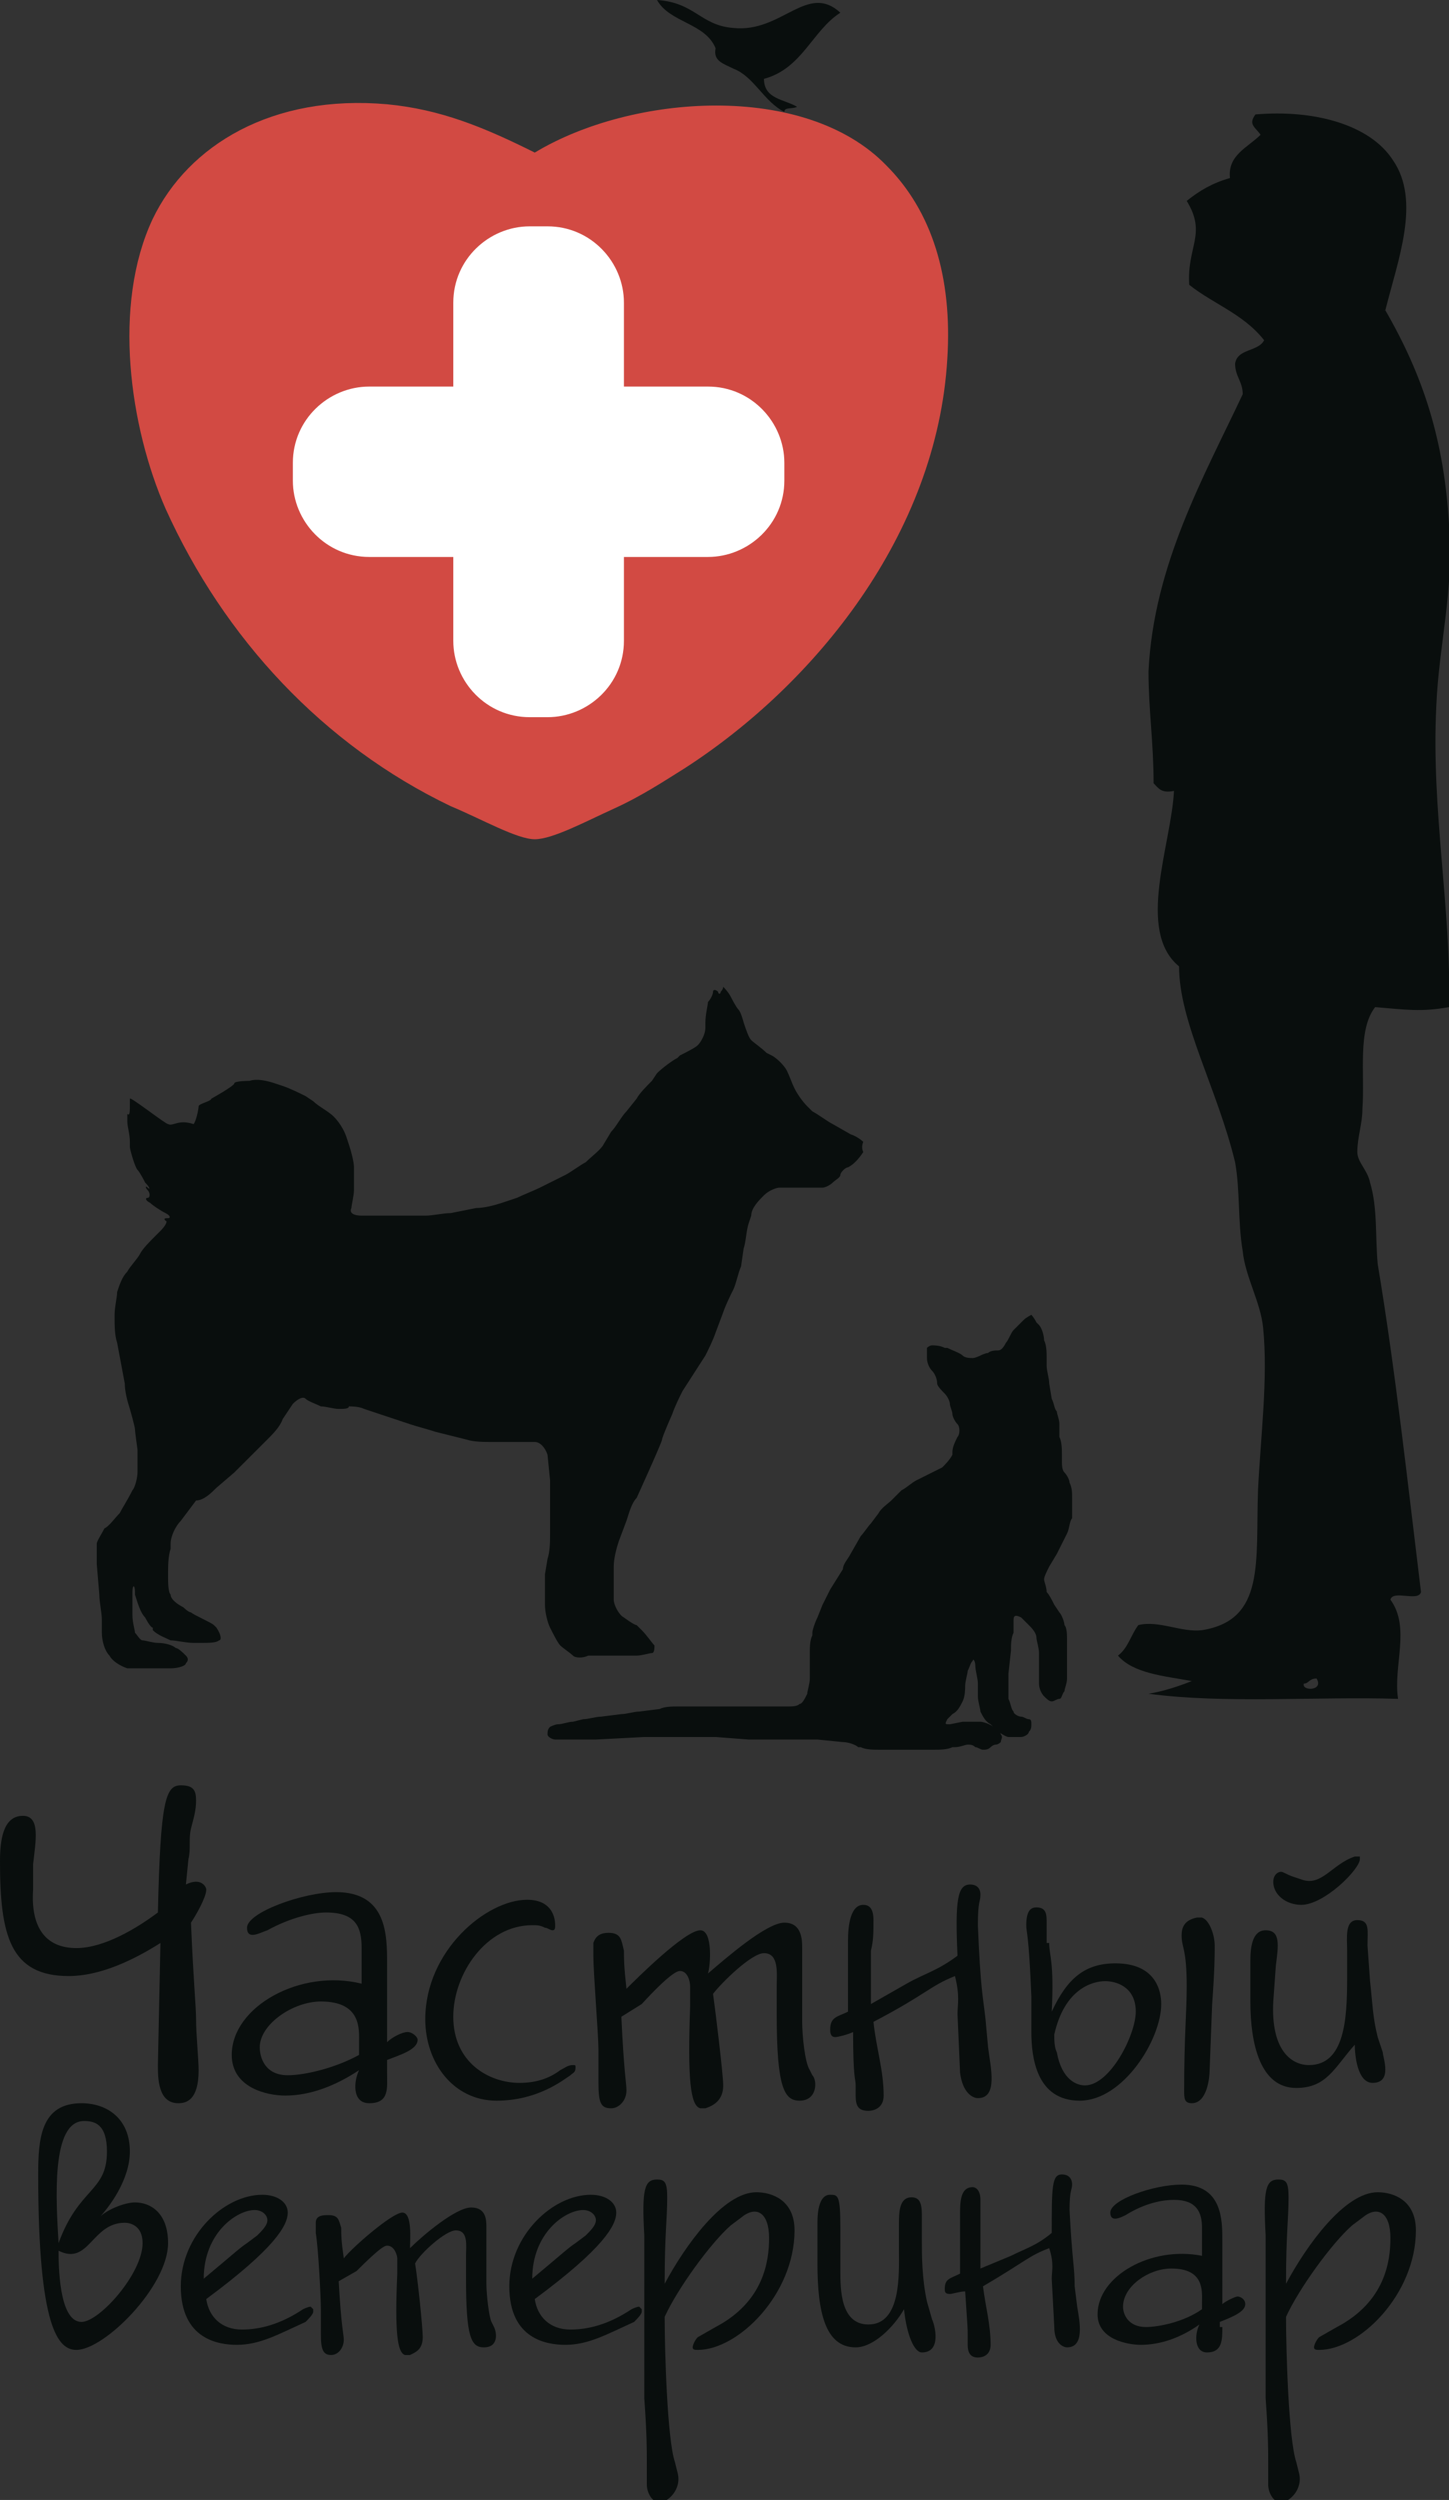 <?xml version="1.0" encoding="UTF-8"?> <svg xmlns="http://www.w3.org/2000/svg" width="109" height="188" viewBox="0 0 109 188" fill="none"><rect x="0" y="0" width="109" height="188" fill="#333333" stroke="none"/> <g clip-path="url(#clip0_1_322)"> <path fill-rule="evenodd" clip-rule="evenodd" d="M104.211 23.333C107.084 28.305 108.617 33.087 109 39.398C109.383 44.562 108.234 48.387 108.042 53.168C107.659 61.009 109.192 68.468 109 75.736C106.893 76.118 105.743 75.927 103.445 75.736C102.104 77.457 102.678 80.708 102.487 83.386C102.487 84.533 102.104 85.489 102.104 86.637C102.104 87.402 102.87 87.976 103.062 88.932C103.636 90.844 103.445 92.948 103.636 95.052C104.977 103.084 105.935 111.882 106.893 119.723C106.701 120.488 104.786 119.532 104.594 120.297C106.127 122.401 104.786 125.27 105.169 127.756C99.039 127.565 92.142 128.138 86.395 127.373C87.545 127.182 88.694 126.8 89.652 126.417C87.545 126.035 85.246 125.843 84.097 124.505C84.863 123.931 85.055 122.975 85.629 122.21C87.162 121.827 88.886 122.783 90.418 122.592C95.207 121.827 94.441 117.428 94.633 112.073C94.824 108.057 95.399 103.658 95.016 99.833C94.824 97.921 93.675 96.008 93.483 94.096C93.1 91.801 93.292 89.506 92.909 87.402C91.568 81.856 88.694 76.883 88.694 72.675C85.438 69.998 88.12 63.495 88.311 59.479C87.353 59.67 87.162 59.288 86.779 58.905C86.779 55.845 86.395 53.359 86.395 50.49C86.779 42.458 90.61 35.764 93.483 29.644C93.483 28.688 92.909 28.305 92.909 27.349C93.1 26.01 95.207 26.584 95.207 25.054L104.211 23.333ZM99.039 126.226C98.464 126.226 98.464 126.608 98.081 126.608C97.889 127.182 99.613 127.182 99.039 126.226Z" fill="#090E0D"></path> <path fill-rule="evenodd" clip-rule="evenodd" d="M95.399 26.01C93.866 23.715 91.376 22.95 89.46 21.42C89.269 18.551 90.801 17.595 89.269 15.109C90.226 14.344 91.184 13.77 92.525 13.388C92.334 11.666 93.866 11.093 94.824 10.136C94.441 9.563 93.866 9.371 94.441 8.606C98.847 8.224 103.061 9.371 104.785 12.049C106.892 15.109 105.168 19.508 104.211 23.333" fill="#090E0D"></path> <path fill-rule="evenodd" clip-rule="evenodd" d="M40.228 11.475C47.508 7.076 60.534 6.12 66.664 12.431C70.112 15.874 71.645 20.846 71.262 26.966C70.496 40.163 61.301 51.447 51.531 57.758C49.998 58.714 48.274 59.862 46.167 60.818C44.06 61.774 41.569 63.113 40.228 63.113C38.888 63.113 36.206 61.583 33.907 60.627C24.329 56.037 16.858 48.004 12.452 38.25C9.77 32.13 8.429 22.95 11.494 16.448C14.176 10.901 20.497 7.076 29.118 7.841C33.141 8.224 36.397 9.563 40.228 11.475Z" fill="#D24A43"></path> <path fill-rule="evenodd" clip-rule="evenodd" d="M53.255 29.07H46.934V22.759C46.934 19.699 44.443 17.021 41.187 17.021H39.846C36.781 17.021 34.099 19.508 34.099 22.759V29.07H27.777C24.712 29.07 22.03 31.556 22.03 34.808V36.147C22.03 39.206 24.521 41.884 27.777 41.884H34.099V48.195C34.099 51.255 36.589 53.933 39.846 53.933H41.187C44.252 53.933 46.934 51.447 46.934 48.195V41.884H53.255C56.32 41.884 59.002 39.398 59.002 36.147V34.808C59.002 31.748 56.512 29.07 53.255 29.07Z" fill="white"></path> <path d="M10.152 165.624C11.302 165.624 12.643 166.389 12.643 168.684C12.643 171.935 7.854 176.716 5.747 176.716C4.406 176.716 2.873 175.186 2.873 163.52C2.873 160.842 3.065 158.165 6.13 158.165C8.045 158.165 9.769 159.312 9.769 161.799C9.769 163.902 8.237 166.006 7.279 166.962C7.854 166.197 9.386 165.624 10.152 165.624ZM8.045 161.799C8.045 159.695 7.087 159.504 6.321 159.504C3.831 159.504 4.214 165.432 4.406 168.684C5.938 164.476 8.045 164.859 8.045 161.799ZM9.386 167.154C6.896 167.154 6.704 170.405 4.406 169.257C4.406 170.214 4.406 174.612 6.13 174.612C7.471 174.612 10.727 170.979 10.727 168.684C10.727 167.345 9.769 167.154 9.386 167.154Z" fill="#090E0D"></path> <path d="M17.815 176.334C16.474 176.334 13.601 175.951 13.601 171.935C13.601 168.11 16.857 165.05 19.731 165.05C20.88 165.05 21.646 165.624 21.646 166.389C21.646 167.345 20.689 169.066 15.516 172.891C15.708 174.23 16.666 175.186 18.198 175.186C19.539 175.186 21.072 174.804 22.796 173.656C22.796 173.656 23.179 173.465 23.37 173.465C23.37 173.465 23.37 173.465 23.562 173.656V173.847C23.562 174.039 23.179 174.421 22.987 174.612C20.88 175.569 19.539 176.334 17.815 176.334ZM19.348 168.11C19.731 167.727 20.114 167.345 20.114 166.962C20.114 166.58 19.731 166.197 19.156 166.197C17.815 166.197 15.325 167.919 15.325 171.361C17.623 169.449 18.007 169.066 18.581 168.684L19.348 168.11Z" fill="#090E0D"></path> <path d="M25.478 171.552C25.669 174.995 25.861 175.569 25.861 175.951C25.861 176.525 25.478 177.099 24.903 177.099C24.329 177.099 24.137 176.716 24.137 175.569V173.656C24.137 172.7 23.945 169.066 23.754 167.919C23.754 167.727 23.754 167.345 23.754 167.154C23.754 166.58 24.329 166.58 24.712 166.58C25.478 166.58 25.478 166.962 25.669 167.536C25.669 168.11 25.669 168.492 25.861 169.831C26.436 169.066 29.501 166.389 30.267 166.389C31.033 166.389 30.842 168.492 30.842 169.066C31.8 168.11 34.29 166.006 35.439 166.006C36.589 166.006 36.589 166.962 36.589 167.536C36.589 168.301 36.589 169.066 36.589 169.831C36.589 170.596 36.589 171.17 36.589 171.744C36.589 172.509 36.78 174.23 36.972 174.612L37.163 174.995C37.355 175.377 37.547 176.525 36.397 176.525C35.439 176.525 35.056 175.76 35.056 171.361V169.64C35.056 168.875 35.248 167.727 34.29 167.727C33.524 167.727 31.608 169.449 31.225 170.214C31.416 171.361 31.8 174.995 31.8 175.76C31.8 176.716 31.225 176.907 30.842 177.099C30.842 177.099 30.65 177.099 30.459 177.099C29.884 176.907 29.692 175.377 29.884 170.979C29.884 170.596 29.884 170.214 29.884 169.831C29.884 169.64 29.692 168.875 29.118 168.875C28.926 168.875 28.543 169.066 26.819 170.787L25.478 171.552Z" fill="#090E0D"></path> <path d="M42.527 176.334C41.186 176.334 38.312 175.951 38.312 171.935C38.312 168.11 41.569 165.05 44.443 165.05C45.592 165.05 46.358 165.624 46.358 166.389C46.358 167.345 45.4 169.066 40.228 172.891C40.42 174.23 41.377 175.186 42.91 175.186C44.251 175.186 45.783 174.804 47.508 173.656C47.508 173.656 47.891 173.465 48.082 173.465C48.082 173.465 48.082 173.465 48.274 173.656V173.847C48.274 174.039 47.891 174.421 47.699 174.612C45.592 175.569 44.251 176.334 42.527 176.334ZM44.059 168.11C44.443 167.727 44.826 167.345 44.826 166.962C44.826 166.58 44.443 166.197 43.868 166.197C42.527 166.197 40.037 167.919 40.037 171.361C42.335 169.449 42.718 169.066 43.293 168.684L44.059 168.11Z" fill="#090E0D"></path> <path d="M48.466 168.11C48.275 164.667 48.466 163.902 49.424 163.902C49.999 163.902 50.19 164.094 50.19 165.241C50.19 166.962 49.999 167.919 49.999 171.744C51.531 168.875 54.405 164.859 56.895 164.859C58.044 164.859 59.769 165.432 59.769 167.727C59.769 172.509 55.554 176.716 52.489 176.716C52.297 176.716 52.106 176.716 52.106 176.525C52.106 176.334 52.297 175.951 52.489 175.76L53.83 174.995C57.47 173.082 57.853 170.022 57.853 168.301C57.853 166.389 56.895 165.815 55.746 166.771L54.979 167.345C53.447 168.684 50.956 172.126 49.999 174.23C49.999 176.716 50.19 183.41 50.765 185.131L50.956 185.896C51.34 187.235 50.19 188.191 49.616 188.191C49.041 188.191 48.658 187.426 48.658 186.853C48.658 186.279 48.658 185.705 48.658 185.131C48.658 184.175 48.658 183.027 48.466 180.35V168.11Z" fill="#090E0D"></path> <path d="M70.113 174.421C70.304 174.804 70.879 176.907 69.346 176.907C68.772 176.907 68.197 175.569 68.005 173.656C67.239 174.995 65.707 176.525 64.366 176.525C62.067 176.525 61.492 173.847 61.492 170.214V167.154C61.492 165.05 62.258 165.05 62.45 165.05C63.025 165.05 63.216 165.05 63.216 167.536V170.787C63.216 172.126 63.216 174.804 65.323 174.804C67.814 174.804 67.622 170.979 67.622 169.257V167.345C67.622 166.389 67.622 165.241 68.58 165.241C69.346 165.241 69.346 166.006 69.346 166.771V168.684C69.346 169.449 69.346 171.361 69.73 173.082L70.113 174.421Z" fill="#090E0D"></path> <path d="M76.051 169.64C77.2 169.066 77.967 168.875 79.116 167.919C79.116 164.476 79.116 163.52 79.882 163.52C80.265 163.52 80.648 163.711 80.648 164.285C80.648 164.667 80.457 164.667 80.457 166.197C80.648 170.022 80.84 170.405 80.84 171.935L81.032 173.465C81.223 174.612 81.606 176.525 80.265 176.525C80.074 176.525 79.308 176.334 79.308 174.995L79.116 171.361C79.116 170.787 79.308 170.214 78.924 169.066C77.392 169.64 77.2 170.022 73.944 171.935C74.135 173.465 74.519 174.804 74.519 176.334C74.519 177.099 73.944 177.29 73.561 177.29C72.986 177.29 72.794 176.907 72.794 176.334V175.569C72.794 174.995 72.794 175.186 72.603 172.317C72.22 172.317 71.645 172.509 71.453 172.509C71.07 172.509 71.07 172.317 71.07 172.126C71.07 171.361 71.453 171.361 72.22 170.979C72.22 167.727 72.22 167.154 72.22 166.58C72.22 165.624 72.22 164.476 73.177 164.476C73.369 164.476 73.752 164.667 73.752 165.432C73.752 166.197 73.752 166.58 73.752 167.345C73.752 167.727 73.752 168.492 73.752 170.596L76.051 169.64Z" fill="#090E0D"></path> <path d="M91.951 174.995C91.951 175.951 91.951 176.907 90.802 176.907C89.844 176.907 89.844 175.569 90.227 174.804C88.886 175.76 87.354 176.334 85.821 176.334C84.863 176.334 82.564 175.951 82.564 174.039C82.564 171.17 86.587 168.875 90.419 169.64V167.536C90.419 166.389 90.035 165.432 88.311 165.432C87.545 165.432 86.204 165.624 84.672 166.58C84.288 166.771 83.522 167.154 83.522 166.389C83.522 165.432 86.779 164.285 88.886 164.285C91.951 164.285 91.951 166.962 91.951 168.492V173.274C92.143 173.082 92.909 172.7 93.1 172.7C93.292 172.7 93.675 172.891 93.675 173.274C93.675 173.847 92.717 174.23 91.76 174.612V174.995H91.951ZM90.419 173.082C90.419 172.317 90.61 170.596 88.12 170.596C86.396 170.596 84.48 171.935 84.48 173.465C84.48 174.039 84.863 174.995 86.204 174.995C87.162 174.995 89.078 174.612 90.419 173.656V173.082Z" fill="#090E0D"></path> <path d="M95.207 168.11C95.016 164.667 95.207 163.902 96.165 163.902C96.74 163.902 96.931 164.094 96.931 165.241C96.931 166.962 96.74 167.919 96.74 171.744C98.272 168.875 101.146 164.859 103.636 164.859C104.786 164.859 106.51 165.432 106.51 167.727C106.51 172.509 102.295 176.716 99.23 176.716C99.039 176.716 98.847 176.716 98.847 176.525C98.847 176.334 99.039 175.951 99.23 175.76L100.571 174.995C104.211 173.082 104.594 170.022 104.594 168.301C104.594 166.389 103.636 165.815 102.487 166.771L101.721 167.345C100.188 168.684 97.698 172.126 96.74 174.23C96.74 176.716 96.931 183.41 97.506 185.131L97.698 185.896C98.081 187.235 96.931 188.191 96.357 188.191C95.782 188.191 95.399 187.426 95.399 186.853C95.399 186.279 95.399 185.705 95.399 185.131C95.399 184.175 95.399 183.027 95.207 180.35V168.11Z" fill="#090E0D"></path> <path d="M104.019 154.34C104.019 154.722 104.785 156.635 103.253 156.635C102.103 156.635 101.912 154.531 101.912 153.766C100.379 155.487 99.805 157.017 97.506 157.017C94.824 157.017 94.058 153.766 94.058 150.515V147.455C94.058 146.307 94.249 145.16 95.207 145.16C96.356 145.16 96.165 146.307 95.973 147.837L95.782 150.515C95.59 154.149 97.123 155.296 98.464 155.296C101.145 155.296 101.337 151.854 101.337 148.793V146.69C101.337 145.733 101.145 144.395 102.103 144.395C103.061 144.395 102.87 145.16 102.87 146.307L103.061 148.985C103.253 150.706 103.253 151.662 103.636 153.192L104.019 154.34ZM97.889 141.335C99.421 141.908 100.188 140.187 101.912 139.613C102.103 139.613 102.103 139.613 102.295 139.613C102.295 139.613 102.295 139.613 102.295 139.805C102.295 140.57 99.613 143.247 97.889 143.247C96.74 143.247 95.782 142.482 95.782 141.526C95.782 140.952 96.165 140.761 96.356 140.761C96.548 140.761 96.74 140.952 97.314 141.143L97.889 141.335Z" fill="#090E0D"></path> <path d="M12.069 146.116C9.961 147.455 7.471 148.602 5.172 148.602C0.766 148.602 0 145.542 0 139.996C0 138.466 0.192 136.553 1.724 136.553C3.065 136.553 2.682 138.466 2.49 140.187V142.1C2.299 144.968 3.448 146.498 5.747 146.498C7.854 146.498 10.345 144.968 11.877 143.821C12.069 135.406 12.452 134.258 13.601 134.258C14.559 134.258 14.75 134.641 14.75 135.406C14.75 136.171 14.559 136.745 14.367 137.51C14.176 138.275 14.367 139.04 14.176 139.805L13.984 141.717C15.134 141.143 15.517 141.908 15.517 142.1C15.517 142.673 14.75 144.012 14.367 144.586C14.559 149.176 14.75 150.897 14.75 151.854C14.75 153.001 14.942 154.914 14.942 155.679C14.942 157.974 13.984 158.165 13.409 158.165C11.877 158.165 11.877 156.252 11.877 155.296L12.069 146.116Z" fill="#090E0D"></path> <path d="M29.118 155.87C29.118 157.017 29.31 158.165 27.777 158.165C26.436 158.165 26.628 156.444 27.011 155.679C25.287 156.826 23.371 157.591 21.456 157.591C20.114 157.591 17.433 157.017 17.433 154.531C17.433 150.897 22.605 148.028 27.202 149.176V146.498C27.202 144.968 26.819 143.821 24.52 143.821C23.563 143.821 21.839 144.203 20.114 145.16C19.54 145.351 18.582 145.925 18.582 144.968C18.582 143.821 22.796 142.291 25.287 142.291C29.118 142.291 29.118 145.542 29.118 147.646V153.575C29.501 153.192 30.267 152.81 30.651 152.81C31.034 152.81 31.417 153.192 31.417 153.383C31.417 154.148 30.076 154.531 29.118 154.913V155.87ZM27.011 153.575C27.011 152.618 27.202 150.515 24.137 150.515C22.03 150.515 19.54 152.236 19.54 153.957C19.54 154.722 19.923 156.061 21.647 156.061C22.988 156.061 25.287 155.487 27.011 154.531V153.575Z" fill="#090E0D"></path> <path d="M37.355 157.974C34.098 157.974 31.991 155.105 31.991 151.854C31.991 146.69 36.589 142.865 39.654 142.865C41.378 142.865 41.761 144.012 41.761 144.777C41.761 144.968 41.761 145.16 41.569 145.16C41.378 145.16 41.186 144.968 40.995 144.968C40.612 144.777 40.42 144.777 40.037 144.777C36.589 144.777 34.098 148.411 34.098 151.662C34.098 155.105 36.78 156.635 39.079 156.635C40.42 156.635 41.378 156.252 42.144 155.679C42.527 155.487 42.719 155.296 43.102 155.296C43.294 155.296 43.294 155.296 43.294 155.487C43.294 155.87 43.102 155.87 42.91 156.061C42.336 156.444 40.42 157.974 37.355 157.974Z" fill="#090E0D"></path> <path d="M46.742 151.662C46.934 155.87 47.125 156.635 47.125 157.209C47.125 157.974 46.55 158.547 45.976 158.547C45.209 158.547 45.018 158.165 45.018 156.635V154.149C45.018 153.001 44.635 148.411 44.635 147.072C44.635 146.69 44.635 146.307 44.635 146.116C44.826 145.542 45.209 145.351 45.784 145.351C46.742 145.351 46.742 145.925 46.934 146.69C46.934 147.263 46.934 147.837 47.125 149.558C47.891 148.793 51.531 145.16 52.681 145.16C53.638 145.16 53.447 147.837 53.255 148.411C54.596 147.263 57.661 144.586 59.002 144.586C60.343 144.586 60.343 145.925 60.343 146.498C60.343 147.455 60.343 148.411 60.343 149.558C60.343 150.515 60.343 151.28 60.343 152.045C60.343 153.001 60.535 155.105 60.918 155.679L61.109 156.061C61.492 156.444 61.492 157.974 60.151 157.974C59.002 157.974 58.427 157.017 58.427 151.471V149.367C58.427 148.411 58.619 146.881 57.47 146.881C56.512 146.881 54.213 149.176 53.638 149.941C53.83 151.28 54.404 156.061 54.404 156.826C54.404 157.974 53.638 158.356 53.064 158.547C52.872 158.547 52.872 158.547 52.681 158.547C51.914 158.356 51.723 156.252 51.914 150.897C51.914 150.324 51.914 149.941 51.914 149.367C51.914 148.985 51.723 148.22 51.148 148.22C50.956 148.22 50.382 148.411 48.275 150.706L46.742 151.662Z" fill="#090E0D"></path> <path d="M68.197 149.176C69.538 148.411 70.496 148.22 72.028 147.072C71.837 142.865 72.028 141.717 72.986 141.717C73.369 141.717 73.752 141.908 73.752 142.482C73.752 143.056 73.561 142.865 73.561 144.777C73.752 149.558 73.944 150.132 74.136 151.854L74.327 153.957C74.519 155.487 75.093 157.782 73.561 157.782C73.178 157.782 72.412 157.4 72.22 155.87L72.028 151.471C72.028 150.706 72.22 150.132 71.837 148.602C69.921 149.367 69.73 149.941 65.707 152.045C65.898 153.957 66.473 155.679 66.473 157.591C66.473 158.547 65.707 158.739 65.324 158.739C64.557 158.739 64.366 158.356 64.366 157.591V156.826C64.366 156.252 64.174 156.444 64.174 152.81C63.791 153.001 63.025 153.192 62.833 153.192C62.45 153.192 62.45 152.81 62.45 152.619C62.45 151.662 63.025 151.662 63.791 151.28C63.791 147.263 63.791 146.498 63.791 145.925C63.791 144.777 63.983 143.247 64.941 143.247C65.324 143.247 65.707 143.438 65.707 144.395C65.707 145.351 65.707 145.925 65.515 146.69C65.515 147.263 65.515 148.028 65.515 150.706L68.197 149.176Z" fill="#090E0D"></path> <path d="M78.924 146.116C78.924 147.072 79.307 147.455 79.116 151.28C80.265 148.793 81.606 147.646 83.905 147.646C86.97 147.646 87.353 149.75 87.353 150.706C87.353 153.384 84.48 157.974 81.223 157.974C77.966 157.974 77.583 154.722 77.583 152.81V150.132C77.392 145.351 77.2 145.351 77.2 144.777C77.2 143.63 77.583 143.438 77.966 143.438C78.733 143.438 78.733 144.012 78.733 144.586V146.116H78.924ZM81.606 156.826C83.522 156.826 85.438 153.001 85.438 151.28C85.438 149.367 83.905 148.985 83.139 148.985C82.181 148.985 80.074 149.558 79.307 153.001C79.307 153.384 79.307 153.957 79.499 154.34C79.882 156.444 81.031 156.826 81.606 156.826ZM90.993 155.679C90.993 156.252 90.801 158.165 89.652 158.165C89.077 158.165 89.077 157.782 89.077 157.209C89.077 153.001 89.269 151.471 89.269 149.367C89.269 146.498 88.886 146.498 88.886 145.542C88.886 144.968 89.077 144.395 90.035 144.203C90.227 144.203 90.418 144.203 90.418 144.203C90.993 144.395 91.376 145.542 91.376 146.307C91.376 147.072 91.376 148.028 91.184 150.706L90.993 155.679Z" fill="#090E0D"></path> <path fill-rule="evenodd" clip-rule="evenodd" d="M49.424 0C50.382 1.721 53.063 1.721 53.83 3.634C53.638 4.59 54.404 4.781 55.171 5.164C56.703 5.738 57.469 7.65 59.002 8.415C59.002 8.033 59.577 8.224 59.96 8.033C59.002 7.459 57.469 7.459 57.469 5.929C60.343 5.164 61.109 2.295 63.216 0.956C60.726 -1.339 58.81 2.486 55.171 2.104C52.68 1.913 52.297 0.191 49.424 0Z" fill="#090E0D"></path> <path d="M64.94 85.872C64.94 85.872 64.557 85.489 63.982 85.298L62.641 84.533C62.258 84.342 61.492 83.768 61.109 83.577L60.726 83.194C60.343 82.812 59.959 82.238 59.768 81.856C59.576 81.473 59.385 80.899 59.193 80.517C59.002 80.134 58.427 79.561 58.044 79.369L57.661 79.178C57.278 78.796 56.703 78.413 56.511 78.222C56.32 78.031 56.128 77.457 55.937 76.883C55.937 76.883 55.745 76.118 55.553 75.927C55.362 75.736 54.979 74.971 54.979 74.971C54.787 74.588 54.404 74.206 54.404 74.206C54.404 74.397 54.212 74.588 54.212 74.588C54.212 74.779 54.021 74.779 54.021 74.588C53.829 74.397 53.638 74.397 53.638 74.588C53.638 74.779 53.446 75.162 53.255 75.353C53.255 75.544 53.063 76.309 53.063 76.883V77.266C53.063 77.839 52.68 78.413 52.488 78.604C52.297 78.796 51.531 79.178 51.148 79.369L50.956 79.561C50.573 79.752 49.806 80.326 49.423 80.708L49.04 81.282C48.657 81.664 48.083 82.238 47.891 82.621L47.125 83.577C46.742 83.959 46.358 84.724 45.975 85.107L45.401 86.063C45.209 86.446 44.443 87.019 44.06 87.402C43.676 87.593 42.91 88.167 42.527 88.358L40.611 89.314C40.228 89.506 39.27 89.888 38.887 90.079L37.738 90.462C37.163 90.653 36.397 90.844 35.822 90.844L33.907 91.227C33.332 91.227 32.566 91.418 31.991 91.418H27.202C26.627 91.418 26.244 91.227 26.436 90.844C26.436 90.653 26.627 89.888 26.627 89.506C26.627 88.932 26.627 88.167 26.627 87.784C26.627 87.402 26.436 86.637 26.244 86.063L26.053 85.489C25.861 84.916 25.478 84.342 25.095 83.959C24.712 83.577 23.945 83.194 23.562 82.812L22.988 82.429C22.604 82.238 21.838 81.856 21.264 81.664L20.689 81.473C20.114 81.282 19.348 81.091 18.773 81.282C18.773 81.282 17.624 81.282 17.624 81.473C17.624 81.664 15.9 82.621 15.9 82.621C15.9 82.812 14.942 83.003 14.942 83.194C14.942 83.386 14.75 84.342 14.559 84.533C13.409 84.151 13.026 84.724 12.643 84.533C12.451 84.533 9.77 82.429 9.77 82.621C9.77 82.812 9.77 83.003 9.77 83.003C9.77 83.577 9.77 83.959 9.578 83.768C9.578 83.959 9.578 84.151 9.578 84.342C9.578 84.724 9.77 85.298 9.77 85.872V86.254C9.77 86.446 10.153 87.784 10.344 87.976C10.536 88.167 10.919 88.932 10.919 88.932C11.302 89.314 11.302 89.506 11.111 89.314C10.919 89.123 10.919 89.314 11.111 89.506C11.302 89.697 11.302 90.079 11.111 90.079C10.919 90.079 10.919 90.271 11.302 90.462C11.494 90.653 12.068 91.036 12.451 91.227C12.835 91.418 12.835 91.609 12.643 91.609C12.451 91.609 12.26 91.609 12.451 91.801C12.643 91.801 12.451 92.183 12.068 92.566L11.685 92.948C11.302 93.331 10.727 93.904 10.536 94.287C10.344 94.669 9.77 95.243 9.578 95.626C9.195 96.008 9.003 96.582 8.812 97.156C8.812 97.538 8.62 98.303 8.62 98.877V99.068C8.62 99.642 8.62 100.407 8.812 100.981L9.386 104.041C9.386 104.614 9.578 105.379 9.77 105.953C9.77 105.953 10.153 107.292 10.153 107.483C10.153 107.674 10.344 109.013 10.344 109.013C10.344 109.587 10.344 110.352 10.344 110.734C10.344 111.117 10.153 111.882 9.961 112.073C9.578 112.838 9.195 113.412 9.003 113.795C8.62 114.177 8.237 114.751 7.854 114.942C7.662 115.325 7.279 115.898 7.279 116.09C7.279 116.472 7.279 117.237 7.279 117.62L7.471 119.915C7.471 120.488 7.662 121.253 7.662 121.827V122.783C7.662 123.357 7.854 124.122 8.237 124.505C8.429 124.887 9.003 125.27 9.578 125.461C9.578 125.461 9.77 125.461 9.961 125.461H12.451C12.643 125.461 12.835 125.461 12.835 125.461C13.409 125.461 13.984 125.27 13.984 125.078C14.176 124.887 14.176 124.696 13.984 124.505C13.793 124.313 13.409 123.931 13.218 123.931C13.026 123.74 12.451 123.548 11.877 123.548C11.494 123.548 10.919 123.357 10.727 123.357C10.536 123.357 10.344 122.975 10.153 122.783C10.153 122.592 9.961 122.018 9.961 121.445C9.961 121.445 9.961 121.253 9.961 121.062C9.961 120.871 9.961 119.723 9.961 119.723C9.961 119.15 10.153 119.15 10.153 119.723V119.915C10.344 120.488 10.536 121.253 10.919 121.636C10.919 121.636 11.302 122.401 11.494 122.401V122.592C11.877 122.975 12.451 123.166 12.835 123.357C13.218 123.357 13.984 123.548 14.559 123.548H15.133C15.708 123.548 16.283 123.548 16.474 123.357C16.666 123.357 16.666 122.975 16.283 122.401C16.283 122.401 16.283 122.401 16.091 122.21C15.9 122.018 14.559 121.445 14.367 121.253C14.176 121.253 13.793 120.871 13.793 120.871C13.409 120.68 12.835 120.297 12.835 119.915C12.643 119.723 12.643 118.958 12.643 118.576V118.385C12.643 117.811 12.643 117.046 12.835 116.472V116.09C12.835 115.516 13.218 114.751 13.601 114.368L14.75 112.838C15.325 112.838 15.9 112.264 16.283 111.882L17.624 110.734C18.007 110.352 18.582 109.778 18.965 109.396L20.114 108.248C20.497 107.866 21.072 107.292 21.264 106.718L22.03 105.571C22.413 105.188 22.796 104.997 22.988 105.188C23.179 105.379 23.754 105.571 24.137 105.762C24.52 105.762 25.095 105.953 25.478 105.953C25.861 105.953 26.244 105.953 26.244 105.762C26.436 105.762 27.01 105.762 27.393 105.953L30.842 107.101C31.416 107.292 32.183 107.483 32.757 107.674L35.056 108.248C35.631 108.439 36.397 108.439 36.972 108.439H38.504C39.079 108.439 39.845 108.439 40.228 108.439C40.611 108.439 40.995 108.822 41.186 109.396L41.378 111.308C41.378 111.882 41.378 112.647 41.378 113.221V115.325C41.378 115.898 41.378 116.663 41.186 117.237L40.995 118.385C40.995 118.958 40.995 119.723 40.995 120.297V120.68C40.995 121.253 41.186 122.018 41.378 122.401C41.569 122.783 41.952 123.548 42.144 123.74C42.336 123.931 42.91 124.313 43.102 124.505C43.293 124.696 43.868 124.696 44.251 124.505C44.634 124.505 45.209 124.505 45.592 124.505C45.975 124.505 46.55 124.505 46.933 124.505H47.508H47.891C48.274 124.505 48.849 124.313 49.04 124.313C49.232 124.313 49.232 123.931 49.232 123.74C49.04 123.548 48.657 122.975 48.274 122.592C48.274 122.592 48.083 122.401 47.891 122.21C47.699 122.21 46.933 121.636 46.933 121.636C46.55 121.445 46.167 120.68 46.167 120.297V117.811C46.167 117.237 46.358 116.472 46.55 115.898L47.125 114.368C47.316 113.795 47.508 113.03 47.891 112.647C47.891 112.647 49.806 108.439 49.806 108.248C49.806 108.057 50.573 106.336 50.573 106.336C50.764 105.762 51.148 104.997 51.339 104.614L53.063 101.937C53.255 101.554 53.638 100.789 53.829 100.216L54.404 98.686C54.596 98.112 54.979 97.347 55.17 96.964C55.362 96.582 55.553 95.626 55.745 95.243L55.937 93.904C56.128 93.331 56.128 92.566 56.32 91.992L56.511 91.418C56.511 90.844 57.086 90.271 57.469 89.888C57.852 89.506 58.427 89.314 58.618 89.314C58.81 89.314 59.385 89.314 59.959 89.314H60.726C61.3 89.314 61.875 89.314 61.875 89.314C62.067 89.314 62.45 89.123 62.641 88.932C62.833 88.741 63.216 88.549 63.216 88.358C63.216 88.167 63.599 87.784 63.791 87.784C64.174 87.593 64.557 87.211 64.94 86.637C64.749 86.254 64.94 85.872 64.94 85.872Z" fill="#090E0D"></path> <path d="M78.541 118.767C78.541 118.576 78.733 118.193 78.925 117.811L79.499 116.855C79.691 116.472 79.882 116.09 80.074 115.707L80.266 115.325C80.457 114.942 80.457 114.368 80.649 114.177C80.649 113.795 80.649 113.221 80.649 112.838V112.647C80.649 112.264 80.649 111.882 80.457 111.499C80.457 111.308 80.266 110.926 80.074 110.734C79.882 110.543 79.882 110.161 79.882 109.778V109.396C79.882 109.013 79.882 108.439 79.691 108.057V107.101C79.691 106.718 79.499 106.336 79.499 106.144C79.308 105.953 79.308 105.571 79.116 105.188L78.925 104.041C78.925 103.658 78.733 103.084 78.733 102.702V102.128C78.733 101.746 78.733 101.172 78.541 100.789C78.541 100.407 78.35 99.833 78.158 99.642L77.967 99.451C77.775 99.068 77.584 98.877 77.584 98.877C77.584 98.877 77.201 99.068 77.009 99.259C76.817 99.451 76.434 99.833 76.243 100.024C76.051 100.216 75.86 100.789 75.668 100.981C75.477 101.363 75.285 101.554 75.093 101.554C74.902 101.554 74.519 101.554 74.327 101.746C74.136 101.746 73.752 101.937 73.752 101.937C73.752 101.937 73.369 102.128 73.178 102.128C72.986 102.128 72.603 102.128 72.412 101.937C72.22 101.746 71.645 101.554 71.262 101.363H71.07C70.687 101.172 70.304 101.172 70.113 101.172C69.921 101.172 69.73 101.363 69.73 101.363C69.73 101.554 69.73 101.746 69.73 102.128C69.73 102.511 69.921 102.893 70.113 103.084C70.304 103.276 70.496 103.658 70.496 104.041C70.496 104.232 70.879 104.614 71.07 104.806C71.262 104.997 71.454 105.379 71.454 105.571C71.454 105.762 71.645 106.144 71.645 106.336C71.645 106.527 71.837 106.909 72.028 107.101C72.22 107.292 72.22 107.866 72.028 108.057C71.837 108.439 71.645 108.822 71.645 109.204V109.396C71.454 109.778 71.07 110.161 70.879 110.352L70.496 110.543C70.113 110.734 69.73 110.926 69.347 111.117L68.963 111.308C68.58 111.499 68.197 111.882 67.814 112.073L67.048 112.838C66.856 113.029 66.281 113.412 66.09 113.795L65.515 114.56C65.324 114.751 64.941 115.325 64.749 115.516L63.983 116.855C63.791 117.237 63.408 117.62 63.408 118.002L62.45 119.532C62.259 119.915 62.067 120.297 61.875 120.68L61.492 121.636C61.301 122.018 61.109 122.592 61.109 122.783V122.975C60.918 123.357 60.918 123.931 60.918 124.122V124.313V125.652V126.226C60.918 126.608 60.726 127.182 60.726 127.373C60.535 127.756 60.343 128.138 60.151 128.138C59.96 128.33 59.577 128.33 59.194 128.33H58.81H57.469H56.129C55.745 128.33 55.171 128.33 54.788 128.33H53.638C53.255 128.33 52.68 128.33 52.297 128.33H50.956C50.573 128.33 49.998 128.33 49.615 128.521L48.083 128.712C47.7 128.712 47.125 128.903 46.742 128.903L45.209 129.095C44.826 129.095 44.252 129.286 43.868 129.286L43.102 129.477C42.719 129.477 42.336 129.668 41.953 129.668C41.761 129.668 41.378 129.86 41.378 129.86C41.187 130.051 41.187 130.242 41.187 130.433C41.187 130.625 41.57 130.816 41.761 130.816H43.485C43.868 130.816 44.443 130.816 44.826 130.816L48.466 130.625C48.849 130.625 49.424 130.625 49.807 130.625H52.489C52.872 130.625 53.447 130.625 53.83 130.625L56.32 130.816C56.703 130.816 57.278 130.816 57.661 130.816H60.151C60.535 130.816 61.109 130.816 61.492 130.816L63.408 131.007C63.791 131.007 64.366 131.198 64.557 131.39H64.749C65.132 131.581 65.707 131.581 66.09 131.581H66.856H68.197H70.304C70.687 131.581 71.262 131.581 71.645 131.39H71.837C72.22 131.39 72.603 131.198 72.795 131.198C72.986 131.198 73.178 131.198 73.369 131.39C73.561 131.39 73.752 131.581 73.944 131.581C74.136 131.581 74.327 131.581 74.519 131.39C74.519 131.39 74.71 131.198 74.902 131.198C75.093 131.198 75.285 131.007 75.285 131.007C75.285 130.816 75.477 130.625 75.285 130.433C75.285 130.242 74.902 130.051 74.71 129.86C74.519 129.668 73.944 129.477 73.752 129.477C73.369 129.477 72.795 129.477 72.412 129.477L71.454 129.668C71.07 129.668 71.07 129.668 71.262 129.286L71.645 128.903C72.028 128.712 72.22 128.33 72.412 127.947C72.603 127.565 72.603 126.991 72.603 126.8C72.603 126.417 72.795 125.843 72.795 125.652C72.986 125.27 72.986 125.078 73.178 124.887C73.178 124.696 73.369 124.887 73.369 125.27C73.369 125.652 73.561 126.226 73.561 126.608V127.565C73.561 127.947 73.752 128.521 73.752 128.712C73.944 129.095 74.136 129.477 74.519 129.668L74.902 130.051C75.093 130.242 75.668 130.625 75.86 130.625C76.243 130.625 76.626 130.625 76.817 130.625C77.009 130.625 77.392 130.433 77.392 130.242C77.584 130.051 77.584 129.86 77.584 129.668C77.584 129.477 77.584 129.286 77.392 129.286C77.201 129.286 77.009 129.095 76.817 129.095C76.626 129.095 76.243 128.903 76.243 128.712C76.051 128.521 76.051 128.138 75.86 127.756V127.182C75.86 126.8 75.86 126.226 75.86 125.843L76.051 124.122C76.051 123.74 76.051 123.166 76.243 122.783V121.827C76.243 121.445 76.434 121.445 76.817 121.636L77.392 122.21C77.584 122.401 77.967 122.783 77.967 123.166C77.967 123.357 78.158 123.931 78.158 124.313V124.696C78.158 125.078 78.158 125.652 78.158 126.035V126.608C78.158 126.991 78.35 127.373 78.541 127.565C78.733 127.756 78.925 127.947 79.116 127.947C79.308 127.947 79.499 127.756 79.691 127.756C79.882 127.756 79.882 127.373 80.074 127.182C80.074 126.991 80.266 126.608 80.266 126.226V125.461V124.122V123.357C80.266 122.975 80.266 122.401 80.074 122.21C80.074 122.018 79.882 121.445 79.691 121.253L79.308 120.68C79.116 120.297 78.925 119.915 78.733 119.723C78.733 119.341 78.541 118.958 78.541 118.767Z" fill="#090E0D"></path> </g> <defs> <clipPath id="clip0_1_322"> <rect width="109" height="188" fill="white"></rect> </clipPath> </defs> </svg> 
